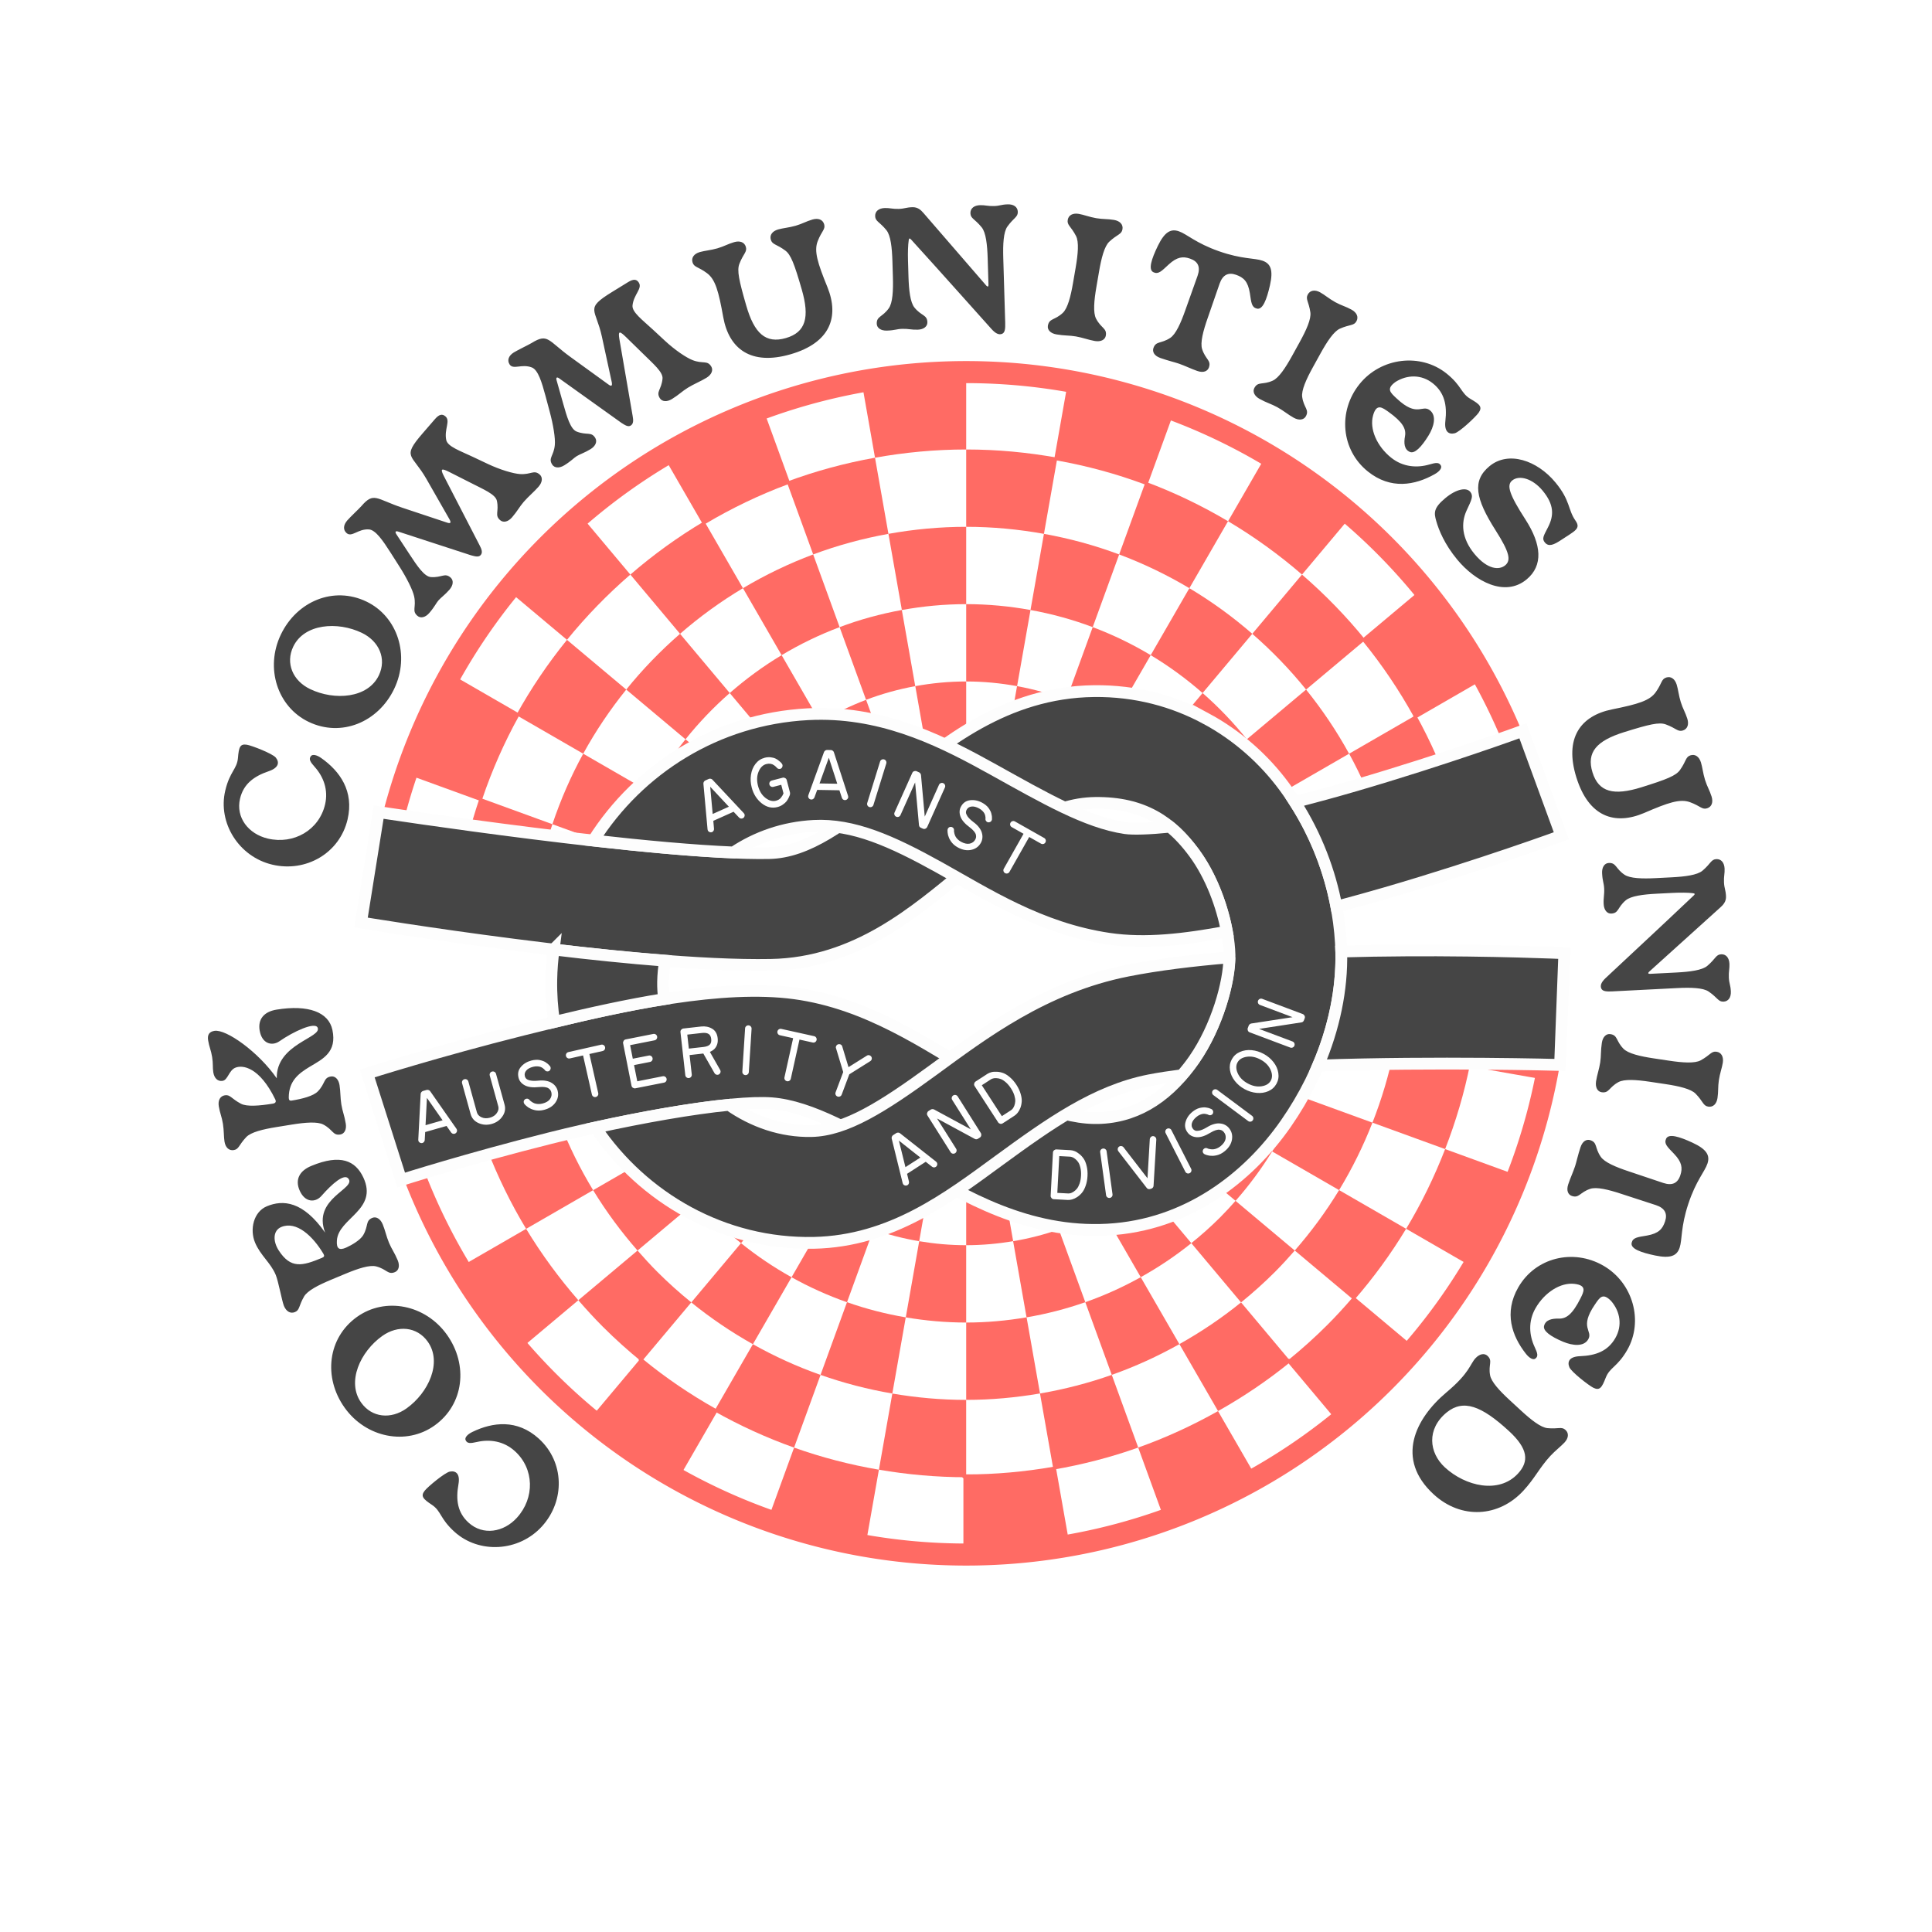 <?xml version="1.0" encoding="UTF-8"?>
<!-- Created with Inkscape (http://www.inkscape.org/) -->
<svg width="1200" height="1200" version="1.1" viewBox="0 0 317.5 317.5" xmlns="http://www.w3.org/2000/svg" xmlns:xlink="http://www.w3.org/1999/xlink">
 <defs>
  <linearGradient id="swatch39">
   <stop style="stop-color:#454545" offset="0"/>
  </linearGradient>
  <linearGradient id="swatch1">
   <stop style="stop-color:#ff6b64" offset="0"/>
  </linearGradient>
  <linearGradient id="linearGradient1" x1="187.46" x2="206.03" y1="80.654" y2="80.654" gradientUnits="userSpaceOnUse" xlink:href="#swatch1"/>
  <linearGradient id="linearGradient3" x1="12.158" x2="225.31" y1="115.41" y2="115.41" gradientUnits="userSpaceOnUse" xlink:href="#swatch1"/>
  <linearGradient id="linearGradient4" x1="12.158" x2="225.35" y1="115.41" y2="115.41" gradientTransform="translate(34.985 53.605)" gradientUnits="userSpaceOnUse" xlink:href="#swatch1"/>
  <linearGradient id="linearGradient39" x1="20.48" x2="286.21" y1="163.95" y2="163.95" gradientTransform="matrix(.899 -.293 .293 .899 -28.847 51.836)" gradientUnits="userSpaceOnUse" xlink:href="#swatch39"/>
  <linearGradient id="linearGradient40" x1="43.32" x2="217.57" y1="174.55" y2="174.55" gradientUnits="userSpaceOnUse" xlink:href="#swatch39"/>
  <linearGradient id="linearGradient41" x1="80.381" x2="257.09" y1="154.56" y2="154.56" gradientUnits="userSpaceOnUse" xlink:href="#swatch39"/>
  <filter id="filter6" x="-.077" y="-.077" width="1.153" height="1.153" style="color-interpolation-filters:sRGB">
   <feFlood flood-color="rgb(0,0,0)" flood-opacity=".631" in="SourceGraphic" result="flood"/>
   <feGaussianBlur in="SourceGraphic" result="blur" stdDeviation="8.564"/>
   <feOffset dx="0" dy="0" in="blur" result="offset"/>
   <feComposite in="flood" in2="offset" operator="in" result="comp1"/>
   <feComposite in="SourceGraphic" in2="comp1" result="comp2"/>
  </filter>
 </defs>
 <circle cx="158.72" cy="158.25" r="134.31" style="fill:#ffffff;filter:url(#filter6)"/>
 <g transform="matrix(.916 0 0 .916 17.951 3.497)">
  <path d="m259.81 169.01a106.07 106.07 0 0 1-106.07 106.07 106.07 106.07 0 0 1-106.07-106.07 106.07 106.07 0 0 1 106.07-106.07 106.07 106.07 0 0 1 106.07 106.07z" style="fill:none;stroke-width:3.958;stroke:url(#linearGradient4)"/>
  <g transform="translate(34.985 53.605)" style="fill:#ff6b64;stroke:url(#linearGradient3)">
   <path d="m150.95 29.007 4.747-13.042c-5.832-2.167-11.911-3.815-18.176-4.934l-2.409 13.662c5.46 0.978 10.756 2.42 15.837 4.314z" style="fill:#ff6b64;stroke:url(#linearGradient3)"/>
   <path d="m179.01 45.661 8.917-10.626c-4.739-4.082-9.836-7.755-15.249-10.958l-6.936 12.013c4.712 2.797 9.146 6.007 13.268 9.571z" style="fill:#ff6b64;stroke:url(#linearGradient3)"/>
   <path d="m199.47 70.861 12.014-6.936c-3.045-5.473-6.554-10.651-10.486-15.474l-10.631 8.92c3.413 4.207 6.463 8.718 9.103 13.49z" style="fill:#ff6b64;stroke:url(#linearGradient3)"/>
   <path d="m209.89 101.39 13.663-2.409c-0.965-6.209-2.491-12.229-4.484-18.032l-13.04 4.746c1.72 5.053 3.038 10.291 3.862 15.695z" style="fill:#ff6b64;stroke:url(#linearGradient3)"/>
   <path d="m209.17 133.41 13.66 2.409c1.179-6.011 1.819-12.151 1.939-18.352h-13.874c-0.12 5.388-0.686 10.723-1.725 15.943z" style="fill:#ff6b64;stroke:url(#linearGradient3)"/>
   <path d="m197.69 163.03 12.021 6.941c3.154-5.258 5.816-10.783 8.012-16.492l-13.036-4.745c-1.92 4.95-4.248 9.738-6.997 14.295z" style="fill:#ff6b64;stroke:url(#linearGradient3)"/>
   <path d="m176.99 186.87 8.922 10.632c2.717-2.223 5.334-4.587 7.838-7.09l2e-3 -2e-3c1.818-1.818 3.536-3.714 5.206-5.645l-10.626-8.916c-1.411 1.624-2.86 3.219-4.391 4.75l-1e-3 2e-3c-2.218 2.217-4.54 4.306-6.949 6.269z" style="fill:#ff6b64;stroke:url(#linearGradient3)"/>
   <path d="m149.62 202.28 4.746 13.039c5.709-2.035 11.225-4.582 16.511-7.566l-6.936-12.013c-4.586 2.58-9.37 4.78-14.322 6.54z" style="fill:#ff6b64;stroke:url(#linearGradient3)"/>
   <path d="m118.76 207.6v13.874c6.097 0 12.133-0.556 18.061-1.581l-2.409-13.66c-5.138 0.886-10.369 1.366-15.653 1.366z" style="fill:#ff6b64;stroke:url(#linearGradient3)"/>
   <path d="m87.882 202.29-4.747 13.041c5.646 2.013 11.514 3.548 17.556 4.585l2.409-13.662c-5.234-0.896-10.321-2.224-15.217-3.964z" style="fill:#ff6b64;stroke:url(#linearGradient3)"/>
   <path d="m60.517 186.87-8.921 10.631c4.686 3.838 9.717 7.266 15.022 10.267l6.937-12.015c-4.602-2.595-8.967-5.561-13.038-8.883z" style="fill:#ff6b64;stroke:url(#linearGradient3)"/>
   <path d="m39.81 163.04-12.014 6.936c3.155 5.247 6.763 10.184 10.749 14.789l10.627-8.917c-3.468-3.99-6.614-8.264-9.362-12.808z" style="fill:#ff6b64;stroke:url(#linearGradient3)"/>
   <path d="m28.332 133.41-13.662 2.409c1.189 6.098 2.906 12.003 5.091 17.678l13.043-4.747c-1.912-4.926-3.425-10.049-4.472-15.34z" style="fill:#ff6b64;stroke:url(#linearGradient3)"/>
   <path d="m27.621 101.39-13.663-2.409c-0.832 5.354-1.271 10.837-1.271 16.424v0.011c6.8e-5 0.685 0.039 1.361 0.052 2.043h13.874c-0.015-0.682-0.052-1.359-0.052-2.045v-0.01c1.9e-5 -4.764 0.362-9.444 1.059-14.014z" style="fill:#ff6b64;stroke:url(#linearGradient3)"/>
   <path d="m38.036 70.861-12.013-6.936c-3.006 5.403-5.543 11.098-7.58 17.029l13.04 4.746c1.758-5.166 3.949-10.131 6.553-14.839z" style="fill:#ff6b64;stroke:url(#linearGradient3)"/>
   <path d="m58.505 45.661-8.917-10.627c-4.741 4.083-9.126 8.565-13.08 13.417l10.631 8.92c3.435-4.234 7.244-8.146 11.366-11.71z" style="fill:#ff6b64;stroke:url(#linearGradient3)"/>
   <path d="m86.559 29.006-4.747-13.041c-5.929 2.204-11.601 4.931-16.975 8.111l6.936 12.014c4.679-2.778 9.62-5.158 14.786-7.083z" style="fill:#ff6b64;stroke:url(#linearGradient3)"/>
   <path d="m118.76 9.343h-5e-3c-6.406 3.161e-4 -12.669 0.6-18.762 1.689l2.409 13.662c5.31-0.951 10.769-1.476 16.353-1.476h5e-3z" style="fill:#ff6b64;stroke:url(#linearGradient3)"/>
  </g>
  <g transform="translate(34.985 53.605)" style="fill:#ff6b64">
   <path d="m158.8 48.104 6.936-12.014c-4.679-2.778-9.621-5.158-14.786-7.083l-4.747 13.042c4.401 1.647 8.612 3.68 12.596 6.055z" style="fill:#ff6b64;stroke-width:1.058"/>
   <path d="m179.74 66.292 10.631-8.92c-3.435-4.234-7.244-8.146-11.366-11.71l-8.917 10.626c3.503 3.045 6.736 6.389 9.652 10.005z" style="fill:#ff6b64;stroke-width:1.058"/>
   <path d="m192.99 90.446 13.04-4.747c-1.758-5.166-3.949-10.13-6.553-14.838l-12.014 6.936c2.202 4.013 4.047 8.247 5.527 12.649z" style="fill:url(#linearGradient1);stroke-width:1.058"/>
   <path d="m197.02 117.46h13.874c0.015-0.685 0.051-1.367 0.051-2.054 0-4.765-0.362-9.446-1.059-14.016l-13.676 2.412c0.563 3.787 0.861 7.66 0.861 11.603 0 0.687-0.033 1.37-0.051 2.055z" style="fill:#ff6b64;stroke-width:1.058"/>
   <path d="m191.65 143.99 13.036 4.744c1.925-4.964 3.446-10.087 4.49-15.332l-13.672-2.411c-0.903 4.447-2.205 8.792-3.855 12.998z" style="fill:#ff6b64;stroke-width:1.058"/>
   <path d="m177.71 166.93 10.626 8.916c3.492-4.02 6.626-8.301 9.349-12.815l-12.022-6.941c-2.321 3.817-4.984 7.441-7.954 10.839z" style="fill:#ff6b64;stroke-width:1.058"/>
   <path d="m157.01 183.72 6.936 12.013c4.573-2.572 8.947-5.521 13.049-8.865l-8.922-10.633c-3.48 2.822-7.187 5.314-11.063 7.484z" style="fill:#ff6b64;stroke-width:1.058"/>
   <path d="m132 192.58 2.409 13.66c5.189-0.894 10.282-2.208 15.216-3.961l-4.747-13.041c-4.177 1.478-8.487 2.587-12.878 3.341z" style="fill:#ff6b64;stroke-width:1.058"/>
   <path d="m105.51 192.59-2.409 13.662c5.091 0.872 10.315 1.351 15.651 1.351h5e-3v-13.874h-5e-3c-4.511-2e-4 -8.931-0.404-13.242-1.139z" style="fill:#ff6b64;stroke-width:1.058"/>
   <path d="m80.492 183.74-6.936 12.015c4.553 2.567 9.339 4.762 14.327 6.535l4.747-13.041c-4.222-1.494-8.277-3.343-12.137-5.508z" style="fill:#ff6b64;stroke-width:1.058"/>
   <path d="m59.798 166.93-10.627 8.917c1.416 1.629 2.869 3.225 4.395 4.751 2.207 2.207 4.531 4.294 6.951 6.268l8.921-10.631c-2.111-1.713-4.14-3.525-6.062-5.448-1.24-1.24-2.423-2.536-3.578-3.856z" style="fill:#ff6b64;stroke-width:1.058"/>
   <path d="m45.846 144-13.043 4.747c1.935 4.985 4.271 9.771 7.006 14.295l12.02-6.94c-2.334-3.831-4.328-7.883-5.984-12.103z" style="fill:#ff6b64;stroke-width:1.058"/>
   <path d="m40.487 117.46h-13.874c0.119 5.441 0.694 10.771 1.718 15.944l13.662-2.409c-0.888-4.392-1.386-8.918-1.506-13.535z" style="fill:#ff6b64;stroke-width:1.058"/>
   <path d="m44.523 90.446-13.041-4.747c-1.72 5.053-3.038 10.291-3.862 15.695l13.676 2.411c0.683-4.598 1.781-9.059 3.227-13.36z" style="fill:#ff6b64;stroke-width:1.058"/>
   <path d="m57.77 66.292-10.631-8.92c-3.413 4.207-6.463 8.718-9.103 13.49l12.014 6.936c2.233-4.071 4.824-7.916 7.719-11.506z" style="fill:#ff6b64;stroke-width:1.058"/>
   <path d="m78.71 48.104-6.936-12.014c-4.712 2.797-9.146 6.007-13.268 9.571l8.917 10.626c3.506-3.046 7.277-5.792 11.288-8.183z" style="fill:#ff6b64;stroke-width:1.058"/>
   <path d="m104.81 38.355-2.409-13.662c-5.46 0.978-10.757 2.419-15.838 4.313l4.747 13.042c4.33-1.621 8.845-2.856 13.5-3.693z" style="fill:#ff6b64;stroke-width:1.058"/>
   <path d="m118.76 23.217v13.874c4.764 2.2e-5 9.42 0.449 13.949 1.264l2.409-13.661c-5.312-0.952-10.772-1.476-16.358-1.476z" style="fill:#ff6b64;stroke-width:1.058"/>
   <path d="m141.46 55.091 4.747-13.042c-4.33-1.621-8.845-2.857-13.5-3.694l-2.409 13.662c3.85 0.696 7.582 1.726 11.162 3.074z" style="fill:#ff6b64;stroke-width:1.058"/>
   <path d="m161.17 66.914 8.917-10.627c-3.506-3.046-7.277-5.792-11.288-8.184l-6.936 12.014c3.31 1.986 6.419 4.267 9.307 6.796z" style="fill:#ff6b64;stroke-width:1.058"/>
   <path d="m175.44 84.735 12.016-6.938c-2.233-4.071-4.824-7.915-7.719-11.505l-10.632 8.921c2.377 2.974 4.508 6.152 6.335 9.522z" style="fill:#ff6b64;stroke-width:1.058"/>
   <path d="m182.54 106.22 13.677-2.412c-0.683-4.598-1.781-9.059-3.227-13.36l-13.041 4.747c1.172 3.55 2.049 7.232 2.591 11.025z" style="fill:#ff6b64;stroke-width:1.058"/>
   <path d="m181.83 128.59 13.675 2.411c0.9-4.43 1.401-8.958 1.521-13.533h-13.875c-0.12 3.762-0.561 7.481-1.322 11.121z" style="fill:#ff6b64;stroke-width:1.058"/>
   <path d="m173.64 149.15 12.021 6.94c2.345-3.857 4.339-7.908 5.983-12.099l-13.035-4.745c-1.367 3.433-3.028 6.746-4.969 9.904z" style="fill:#ff6b64;stroke-width:1.058"/>
   <path d="m159.15 165.61 8.921 10.631c2.102-1.704 4.129-3.517 6.06-5.448l2e-3 -1e-3c1.244-1.244 2.425-2.54 3.575-3.857l-10.626-8.916c-0.89 1.01-1.802 2.004-2.76 2.962l-1e-3 1e-3c-1.645 1.645-3.376 3.183-5.172 4.628z" style="fill:#ff6b64;stroke-width:1.058"/>
   <path d="m140.13 176.2 4.746 13.039c4.193-1.484 8.246-3.337 12.132-5.512l-6.936-12.012c-3.185 1.772-6.508 3.278-9.943 4.486z" style="fill:#ff6b64;stroke-width:1.058"/>
   <path d="m118.76 179.85v13.875h5.1e-4c4.47-2.1e-4 8.896-0.405 13.244-1.152l-2.409-13.659c-3.558 0.607-7.178 0.936-10.835 0.936z" style="fill:#ff6b64;stroke-width:1.058"/>
   <path d="m97.375 176.2-4.747 13.042c4.147 1.468 8.453 2.588 12.88 3.343l2.409-13.663c-3.621-0.614-7.144-1.527-10.542-2.722z" style="fill:#ff6b64;stroke-width:1.058"/>
   <path d="m78.359 165.61-8.92 10.631c3.455 2.804 7.154 5.312 11.054 7.5l6.937-12.015c-3.197-1.782-6.23-3.828-9.07-6.116z" style="fill:#ff6b64;stroke-width:1.058"/>
   <path d="m63.857 149.16-12.027 6.944c2.341 3.842 5.017 7.457 7.968 10.831l10.627-8.917c-2.434-2.759-4.635-5.719-6.568-8.858z" style="fill:#ff6b64;stroke-width:1.058"/>
   <path d="m55.668 128.59-13.675 2.411c0.906 4.484 2.214 8.824 3.853 13.001l13.043-4.747c-1.366-3.427-2.456-6.989-3.221-10.666z" style="fill:#ff6b64;stroke-width:1.058"/>
   <path d="m54.974 106.22-13.678-2.412c-0.562 3.787-0.861 7.659-0.861 11.602v8e-3c6.3e-5 0.686 0.034 1.365 0.052 2.047h13.875c-0.021-0.682-0.052-1.362-0.052-2.049v-6e-3c5.2e-5 -3.122 0.234-6.188 0.664-9.191z" style="fill:#ff6b64;stroke-width:1.058"/>
   <path d="m62.066 84.735-12.016-6.938c-2.202 4.013-4.047 8.247-5.527 12.649l13.041 4.747c1.201-3.638 2.703-7.139 4.502-10.458z" style="fill:#ff6b64;stroke-width:1.058"/>
   <path d="m76.339 66.914-8.917-10.627c-3.504 3.045-6.737 6.389-9.652 10.005l10.632 8.921c2.396-2.997 5.053-5.773 7.938-8.299z" style="fill:#ff6b64;stroke-width:1.058"/>
   <path d="m96.053 55.09-4.747-13.042c-4.401 1.647-8.612 3.68-12.596 6.055l6.936 12.015c3.289-1.974 6.77-3.659 10.407-5.028z" style="fill:#ff6b64;stroke-width:1.058"/>
   <path d="m118.76 37.091h-4e-3c-4.762 2.09e-4 -9.417 0.449-13.945 1.264l2.409 13.662c3.745-0.678 7.597-1.05 11.537-1.051h3e-3z" style="fill:#ff6b64;stroke-width:1.058"/>
   <path d="m144.93 72.132 6.936-12.014c-3.289-1.974-6.77-3.658-10.407-5.028l-4.747 13.042c2.872 1.091 5.623 2.428 8.217 4z" style="fill:#ff6b64;stroke-width:1.058"/>
   <path d="m158.48 84.133 10.631-8.92c-2.396-2.997-5.052-5.773-7.937-8.299l-8.917 10.627c2.266 2.006 4.348 4.213 6.223 6.592z" style="fill:#ff6b64;stroke-width:1.058"/>
   <path d="m166.91 99.939 13.04-4.747c-1.201-3.638-2.702-7.139-4.502-10.458l-12.03 6.946c1.397 2.624 2.569 5.385 3.491 8.258z" style="fill:#ff6b64;stroke-width:1.058"/>
   <path d="m169.27 117.46h13.874c0.022-0.684 0.051-1.367 0.051-2.054 0-3.122-0.234-6.189-0.664-9.192l-13.676 2.412c0.298 2.219 0.466 4.48 0.466 6.78 0 0.687-0.023 1.371-0.051 2.054z" style="fill:#ff6b64;stroke-width:1.058"/>
   <path d="m165.57 134.5 13.036 4.745c1.374-3.449 2.453-7.015 3.215-10.664l-13.675-2.411c-0.621 2.851-1.479 5.639-2.577 8.331z" style="fill:#ff6b64;stroke-width:1.058"/>
   <path d="m156.46 149.1 10.626 8.917c2.448-2.777 4.64-5.742 6.558-8.864l-12.022-6.941c-1.516 2.425-3.236 4.733-5.162 6.888z" style="fill:#ff6b64;stroke-width:1.058"/>
   <path d="m143.14 159.7 6.936 12.013c3.18-1.769 6.219-3.804 9.077-6.104l-8.922-10.633c-2.236 1.779-4.608 3.357-7.09 4.724z" style="fill:#ff6b64;stroke-width:1.058"/>
   <path d="m127.18 165.26 2.409 13.66c3.594-0.613 7.121-1.518 10.541-2.721l-4.746-13.04c-2.663 0.928-5.407 1.628-8.204 2.101z" style="fill:#ff6b64;stroke-width:1.058"/>
   <path d="m110.33 165.26-2.409 13.663c3.53 0.599 7.147 0.927 10.834 0.928h3e-3v-13.875h-2e-3c-2.864-2e-4 -5.677-0.253-8.426-0.716z" style="fill:#ff6b64;stroke-width:1.058"/>
   <path d="m94.366 159.71-6.938 12.016c3.166 1.764 6.491 3.266 9.947 4.482l4.747-13.042c-2.69-0.937-5.284-2.092-7.756-3.456z" style="fill:#ff6b64;stroke-width:1.058"/>
   <path d="m81.052 149.1-10.627 8.917c0.893 1.012 1.806 2.007 2.762 2.963 1.638 1.638 3.37 3.175 5.172 4.627l8.921-10.632c-1.494-1.189-2.93-2.453-4.283-3.807-0.67-0.67-1.314-1.363-1.945-2.068z" style="fill:#ff6b64;stroke-width:1.058"/>
   <path d="m71.93 134.51-13.042 4.747c1.377 3.454 3.036 6.768 4.968 9.906l12.027-6.944c-1.531-2.445-2.856-5.021-3.954-7.709z" style="fill:#ff6b64;stroke-width:1.058"/>
   <path d="m68.237 117.46h-13.874c0.119 3.793 0.554 7.512 1.305 11.124l13.681-2.412c-0.615-2.832-0.993-5.742-1.113-8.712z" style="fill:#ff6b64;stroke-width:1.058"/>
   <path d="m70.605 99.939-13.041-4.747c-1.172 3.55-2.048 7.232-2.59 11.025l13.676 2.412c0.401-2.987 1.056-5.892 1.954-8.69z" style="fill:#ff6b64;stroke-width:1.058"/>
   <path d="m79.032 84.133-10.631-8.92c-2.377 2.974-4.508 6.152-6.335 9.522l12.029 6.945c1.421-2.669 3.078-5.19 4.937-7.547z" style="fill:#ff6b64;stroke-width:1.058"/>
   <path d="m92.582 72.132-6.936-12.014c-3.31 1.986-6.419 4.267-9.307 6.796l8.917 10.627c2.272-2.011 4.718-3.828 7.327-5.409z" style="fill:#ff6b64;stroke-width:1.058"/>
   <path d="m109.62 65.678-2.409-13.662c-3.85 0.696-7.582 1.726-11.162 3.074l4.747 13.042c2.829-1.075 5.779-1.898 8.824-2.454z" style="fill:#ff6b64;stroke-width:1.058"/>
   <path d="m118.76 50.965v13.874h1e-3c3.119 4.5e-5 6.167 0.297 9.13 0.838l2.409-13.661c-3.746-0.678-7.599-1.051-11.54-1.051z" style="fill:#ff6b64;stroke-width:1.058"/>
   <path d="m131.96 81.174 4.747-13.042c-2.829-1.075-5.779-1.899-8.824-2.455l-2.409 13.662c2.241 0.415 4.409 1.032 6.486 1.835z" style="fill:#ff6b64;stroke-width:1.058"/>
   <path d="m143.34 88.168 8.917-10.627c-2.272-2.011-4.718-3.828-7.326-5.409l-6.943 12.025c1.906 1.175 3.698 2.518 5.352 4.012z" style="fill:#ff6b64;stroke-width:1.058"/>
   <path d="m151.38 98.626 12.03-6.945c-1.421-2.669-3.078-5.19-4.937-7.547l-10.631 8.921c1.339 1.74 2.524 3.604 3.538 5.572z" style="fill:#ff6b64;stroke-width:1.058"/>
   <path d="m155.18 111.04 13.677-2.411c-0.401-2.987-1.056-5.892-1.954-8.69l-13.05 4.75c0.624 2.047 1.069 4.171 1.328 6.352z" style="fill:#ff6b64;stroke-width:1.058"/>
   <path d="m154.48 123.76 13.675 2.411c0.621-2.85 1.003-5.762 1.122-8.71h-13.886c-0.12 2.134-0.429 4.24-0.911 6.299z" style="fill:#ff6b64;stroke-width:1.058"/>
   <path d="m149.6 135.27 12.021 6.941c1.536-2.457 2.863-5.033 3.954-7.707l-13.051-4.75c-0.814 1.916-1.793 3.76-2.924 5.517z" style="fill:#ff6b64;stroke-width:1.058"/>
   <path d="m141.31 144.34 8.921 10.632c1.489-1.185 2.925-2.447 4.284-3.806v-5.2e-4c0.671-0.671 1.316-1.363 1.945-2.068l-10.633-8.922c-0.366 0.4-0.738 0.795-1.122 1.18h-1e-3c-1.072 1.072-2.21 2.062-3.393 2.984z" style="fill:#ff6b64;stroke-width:1.058"/>
   <path d="m130.64 150.12 4.746 13.039c2.676-0.932 5.268-2.09 7.753-3.458l-6.935-12.012c-1.784 0.965-3.647 1.774-5.564 2.431z" style="fill:#ff6b64;stroke-width:1.058"/>
   <path d="m118.76 152.1v13.875h1e-3c2.844-2.1e-4 5.659-0.254 8.426-0.722l-2.409-13.659c-1.977 0.329-3.987 0.506-6.017 0.506z" style="fill:#ff6b64;stroke-width:1.058"/>
   <path d="m106.87 150.12-4.747 13.041c2.648 0.923 5.39 1.628 8.204 2.101l2.409-13.662c-2.007-0.333-3.968-0.83-5.867-1.48z" style="fill:#ff6b64;stroke-width:1.058"/>
   <path d="m96.201 144.34-8.921 10.631c2.224 1.771 4.592 3.357 7.086 4.732l6.937-12.015c-1.792-0.969-3.495-2.094-5.103-3.348z" style="fill:#ff6b64;stroke-width:1.058"/>
   <path d="m87.909 135.27-12.025 6.943c1.526 2.437 3.252 4.741 5.168 6.885l10.631-8.921c-1.399-1.528-2.657-3.172-3.775-4.906z" style="fill:#ff6b64;stroke-width:1.058"/>
   <path d="m83.03 123.76-13.68 2.412c0.623 2.869 1.489 5.654 2.581 8.331l13.049-4.75c-0.819-1.927-1.469-3.932-1.95-5.993z" style="fill:#ff6b64;stroke-width:1.058"/>
   <path d="m82.327 111.04-13.676-2.411c-0.297 2.219-0.466 4.478-0.466 6.778v5e-3c5e-5 0.687 0.024 1.37 0.052 2.052h13.884c-0.038-0.681-0.061-1.364-0.061-2.052v-4e-3c7.3e-5 -1.479 0.098-2.934 0.268-4.367z" style="fill:#ff6b64;stroke-width:1.058"/>
   <path d="m86.126 98.626-12.03-6.946c-1.397 2.624-2.568 5.385-3.491 8.259l13.049 4.75c0.643-2.109 1.477-4.134 2.472-6.063z" style="fill:#ff6b64;stroke-width:1.058"/>
   <path d="m94.173 88.168-8.917-10.627c-2.266 2.006-4.348 4.213-6.223 6.592l10.631 8.921c1.355-1.761 2.862-3.399 4.509-4.886z" style="fill:#ff6b64;stroke-width:1.058"/>
   <path d="m105.55 81.174-4.747-13.042c-2.872 1.091-5.623 2.428-8.217 4l6.942 12.024c1.899-1.171 3.914-2.169 6.022-2.982z" style="fill:#ff6b64;stroke-width:1.058"/>
   <path d="m118.76 64.839h-2e-3c-3.119 1.01e-4 -6.166 0.298-9.129 0.838l2.409 13.662c2.18-0.404 4.424-0.625 6.721-0.625h1e-3z" style="fill:#ff6b64;stroke-width:1.058"/>
   <path d="m131.04 96.183 6.943-12.027c-1.899-1.171-3.914-2.169-6.021-2.982l-4.747 13.042c1.343 0.537 2.622 1.197 3.825 1.967z" style="fill:#ff6b64;stroke-width:1.058"/>
   <path d="m137.2 101.98 10.642-8.929c-1.355-1.761-2.862-3.399-4.509-4.886l-8.93 10.642c1.027 0.969 1.964 2.03 2.798 3.173z" style="fill:#ff6b64;stroke-width:1.058"/>
   <path d="m140.78 109.45 13.072-4.758c-0.643-2.109-1.477-4.134-2.471-6.063l-12.033 6.947c0.59 1.233 1.07 2.529 1.433 3.873z" style="fill:#ff6b64;stroke-width:1.058"/>
   <path d="m141.48 117.46h13.909c0.038-0.683 0.062-1.367 0.062-2.054 0-1.48-0.098-2.936-0.268-4.369l-13.696 2.415c0.055 0.645 0.089 1.295 0.089 1.954 0 0.689-0.035 1.374-0.097 2.054z" style="fill:#ff6b64;stroke-width:1.058"/>
   <path d="m139.46 125 13.064 4.755c0.822-1.934 1.474-3.939 1.954-5.992l-13.694-2.415c-0.338 1.254-0.779 2.475-1.324 3.651z" style="fill:#ff6b64;stroke-width:1.058"/>
   <path d="m135.18 131.25 10.646 8.933c1.403-1.534 2.661-3.178 3.774-4.907l-12.034-6.948c-0.709 1.032-1.506 2.009-2.385 2.922z" style="fill:#ff6b64;stroke-width:1.058"/>
   <path d="m129.26 135.66 6.942 12.024c1.786-0.965 3.491-2.087 5.105-3.345l-8.922-10.632c-0.99 0.737-2.036 1.388-3.125 1.953z" style="fill:#ff6b64;stroke-width:1.058"/>
   <path d="m122.37 137.94 2.409 13.66c1.999-0.332 3.96-0.828 5.866-1.48l-4.746-13.039c-1.149 0.378-2.328 0.667-3.529 0.86z" style="fill:#ff6b64;stroke-width:1.058"/>
   <path d="m115.14 137.94-2.409 13.663c1.968 0.326 3.978 0.503 6.018 0.503h1e-3v-13.874c-1.217 0-2.423-0.102-3.61-0.292z" style="fill:#ff6b64;stroke-width:1.058"/>
   <path d="m108.25 135.66-6.945 12.029c1.778 0.962 3.641 1.771 5.566 2.43l4.747-13.043c-1.159-0.382-2.285-0.854-3.368-1.415z" style="fill:#ff6b64;stroke-width:1.058"/>
   <path d="m102.33 131.25-10.647 8.934c0.366 0.4 0.739 0.795 1.123 1.179 1.069 1.069 2.207 2.06 3.394 2.985l8.922-10.633c-0.881-0.656-1.719-1.377-2.505-2.163-0.099-0.099-0.191-0.202-0.287-0.302z" style="fill:#ff6b64;stroke-width:1.058"/>
   <path d="m98.05 125-13.071 4.757c0.817 1.923 1.801 3.765 2.929 5.516l12.036-6.949c-0.725-1.056-1.359-2.167-1.895-3.324z" style="fill:#ff6b64;stroke-width:1.058"/>
   <path d="m96.03 117.46h-13.91c0.119 2.145 0.43 4.249 0.909 6.299l13.697-2.415c-0.342-1.267-0.577-2.565-0.696-3.884z" style="fill:#ff6b64;stroke-width:1.058"/>
   <path d="m96.726 109.45-13.072-4.758c-0.624 2.047-1.069 4.171-1.328 6.352l13.696 2.415c0.117-1.375 0.354-2.715 0.703-4.01z" style="fill:#ff6b64;stroke-width:1.058"/>
   <path d="m100.31 101.98-10.642-8.929c-1.339 1.74-2.524 3.604-3.538 5.572l12.032 6.947c0.606-1.266 1.328-2.466 2.147-3.589z" style="fill:#ff6b64;stroke-width:1.058"/>
   <path d="m106.47 96.183-6.944-12.027c-1.906 1.175-3.698 2.518-5.352 4.012l8.93 10.643c1.035-0.977 2.162-1.857 3.366-2.628z" style="fill:#ff6b64;stroke-width:1.058"/>
   <path d="m114.44 93.001-2.409-13.661c-2.24 0.415-4.409 1.032-6.486 1.834l4.747 13.042c1.326-0.53 2.713-0.94 4.148-1.215z" style="fill:#ff6b64;stroke-width:1.058"/>
   <path d="m118.76 78.715v13.874h1e-3c1.475 7e-5 2.915 0.146 4.312 0.413l2.409-13.662c-2.18-0.404-4.425-0.625-6.722-0.625z" style="fill:#ff6b64;stroke-width:1.058"/>
  </g>
  <path d="m176.56 169.01c0 6.052-2.404 11.857-6.684 16.137-4.279 4.279-10.083 6.684-16.135 6.684h-2e-3c-6.053 0-11.857-2.404-16.137-6.684s-6.684-10.085-6.684-16.137v-2e-3c1e-3 -12.603 10.218-22.819 22.821-22.819h1e-3c12.603 6e-4 22.82 10.217 22.82 22.821z" style="fill:none;stroke-width:1.058"/>
 </g>
 <path d="m88.546 236.42c-3.561-3.223-7.578-2.72-10.916-1.099-0.83 0.4-1.276 0.933-1.124 1.322 0.258 0.629 0.821 0.564 1.905 0.321 2.036-0.46 4.336-0.178 6.195 1.505 3.205 2.9 3.292 7.694 0.356 10.938-2.202 2.433-5.595 2.961-7.949 0.831-1.82-1.647-2.131-3.728-1.674-6.301 0.31-1.734-0.416-2.284-1.408-2.102-0.823 0.154-3.616 2.485-4.132 3.134-0.711 0.904-0.291 1.356 1.193 2.34 1.544 1.038 1.283 2.241 3.696 4.425 4.016 3.634 10.573 3.308 14.387-0.906 3.813-4.214 3.684-10.592-0.529-14.405zm-15.101-17.079c-3.534-4.951-10.128-6.243-14.775-2.926-4.843 3.457-5.567 9.973-2.032 14.924s10.128 6.243 14.775 2.926c4.843-3.457 5.567-9.973 2.032-14.924zm-6.631 12.11c-2.562 1.829-5.689 1.537-7.456-0.939-2.434-3.409-0.15-8.384 3.455-10.957 2.562-1.829 5.71-1.552 7.478 0.923 2.434 3.409 0.128 8.399-3.477 10.972zm-7.106-37.951c-1.284-2.731-3.715-3.914-8.565-1.89-2.019 0.842-2.622 2.308-1.933 3.958 0.873 2.093 2.607 2.092 3.592 0.988 1.842-2.098 3.746-3.702 4.432-2.89 1.427 1.688-5.963 3.239-3.803 8.901-3.639-5.189-6.923-5.438-9.582-4.328-2.192 0.914-2.833 3.813-1.939 5.955 0.894 2.142 2.561 3.297 3.403 5.316 0.431 1.034 1.04 4.365 1.349 5.104 0.38 0.911 1.07 1.317 1.809 1.009 0.813-0.339 0.595-1 1.503-2.564 0.556-0.955 2.341-1.873 4.409-2.736l2.389-0.997c2.068-0.863 3.977-1.486 5.046-1.209 1.751 0.455 1.924 1.423 3.081 0.941 0.64-0.267 0.837-1.043 0.457-1.954-0.524-1.256-0.998-1.839-1.43-2.873-0.442-1.059-0.625-2.052-1.036-3.037-0.38-0.911-1.07-1.317-1.71-1.05-1.157 0.483-0.59 1.287-1.499 2.851-0.498 0.815-1.869 1.618-2.794 2.033-1.172 0.518-1.613 0.153-1.523-1.157 0.218-3.705 6.838-5.021 4.346-10.371zm-6.826 13.227c-3.201 1.335-5.112 1.815-7.079-1.238-0.994-1.551-0.935-3.281 0.419-3.846 2.487-1.038 5.185 1.479 6.923 4.397 0.203 0.349 0.156 0.513-0.262 0.688zm1.75-37.454c-0.613-2.955-3.976-4.195-9.165-3.356-2.16 0.349-3.087 1.635-2.802 3.399 0.362 2.239 2.049 2.642 3.264 1.796 2.284-1.586 5.779-3.205 6.257-2.255 0.839 1.675-6.838 2.674-6.703 8.355-3.032-4.375-8.339-8.111-10.236-7.804-0.79 0.128-1.205 0.573-1.047 1.548 0.175 1.08 0.479 1.625 0.662 2.758 0.179 1.106 0.062 1.72 0.19 2.51 0.158 0.975 0.734 1.53 1.524 1.402 0.869-0.141 1.026-1.679 2.059-2.144 1.262-0.555 4.045-0.06 6.594 5.177 0.204 0.426 0.05 0.641-0.425 0.717-2.16 0.349-4.24 0.524-5.215 6e-3 -1.597-0.85-1.76-1.526-2.63-1.385-0.79 0.128-1.162 0.837-1.004 1.811 0.175 1.08 0.496 1.731 0.679 2.863 0.179 1.106 0.13 2.141 0.258 2.931 0.158 0.975 0.734 1.53 1.524 1.402 0.869-0.141 0.811-0.834 2.059-2.144 0.763-0.799 2.712-1.277 4.925-1.635l2.555-0.413c2.212-0.358 4.213-0.519 5.189-2e-3 1.597 0.85 1.54 1.832 2.777 1.632 0.685-0.111 1.057-0.82 0.899-1.794-0.217-1.343-0.543-2.02-0.722-3.127-0.183-1.133-0.13-2.141-0.301-3.195-0.158-0.975-0.734-1.53-1.419-1.419-1.238 0.2-0.874 1.114-2.121 2.424-0.736 0.795-2.634 1.264-4.319 1.536-0.369 0.06-0.478-0.112-0.485-0.489 0.005-2.812 1.704-4.005 3.45-5.072 2.195-1.301 4.477-2.4 3.727-6.035zm2.483-34.597c1.102-4.674-1.278-7.949-4.309-10.09-0.751-0.534-1.433-0.667-1.7-0.346-0.427 0.53-0.097 0.991 0.639 1.823 1.386 1.561 2.25 3.711 1.674 6.152-0.992 4.207-5.147 6.599-9.406 5.594-3.194-0.753-5.295-3.469-4.566-6.559 0.563-2.389 2.236-3.667 4.709-4.509 1.669-0.566 1.799-1.467 1.161-2.248-0.533-0.647-3.922-1.967-4.739-2.105-1.135-0.185-1.328 0.4-1.472 2.175-0.163 1.853-1.343 2.205-2.09 5.373-1.243 5.272 2.209 10.856 7.741 12.16 5.531 1.304 11.054-1.889 12.359-7.42zm7.663-21.471c2.629-5.486 0.576-11.884-4.573-14.351-5.366-2.571-11.422-0.058-14.05 5.428-2.629 5.486-0.576 11.884 4.573 14.351 5.366 2.571 11.422 0.059 14.05-5.428zm-13.807 0.041c-2.839-1.36-4.093-4.239-2.779-6.982 1.81-3.778 7.269-4.18 11.263-2.266 2.839 1.36 4.117 4.251 2.803 6.994-1.81 3.778-7.293 4.168-11.287 2.254zm28.023-22.027c0.349-0.404 0.178-0.94-0.172-1.595l-5.894-11.415c-0.596-1.186-0.416-1.313 0.958-0.618l3.534 1.788c2.024 1.046 4.011 1.848 4.24 2.928 0.374 1.77-0.416 2.357 0.532 3.177 0.525 0.454 1.307 0.284 1.953-0.463 0.89-1.029 1.2-1.713 1.934-2.561 0.751-0.868 1.733-1.676 2.431-2.483 0.646-0.747 0.702-1.545 0.177-1.999-0.948-0.821-1.415 0.045-3.221-0.07-1.102-0.072-3.247-0.692-5.323-1.677l-2.428-1.149c-2.076-0.985-4.151-1.686-4.38-2.767-0.374-1.77 0.738-3.136-0.129-3.887-0.504-0.436-1.011-0.381-1.727 0.446l-2.025 2.34c-3.492 4.035-1.744 3.36 0.616 7.484l3.789 6.63c0.327 0.601 0.187 0.762-0.434 0.542l-7.287-2.425c-4.323-1.447-4.693-2.65-6.736-0.289-0.384 0.444-1.82 1.777-2.344 2.382-0.646 0.747-0.702 1.545-0.097 2.069 0.868 0.751 1.858-0.721 3.664-0.605 1.102 0.072 2.309 1.857 3.525 3.756l1.451 2.279c1.215 1.898 2.23 3.906 2.46 4.986 0.374 1.77-0.416 2.357 0.532 3.177 0.525 0.454 1.307 0.284 1.953-0.463 0.89-1.029 1.113-1.613 1.497-2.056 0.402-0.464 1.122-0.97 1.82-1.777 0.646-0.747 0.702-1.545 0.177-1.999-0.948-0.821-1.415 0.045-3.221-0.07-1.102-0.072-2.292-1.877-3.525-3.756l-2.146-3.269c-0.276-0.415-0.156-0.594 0.289-0.456l11.971 3.902c0.636 0.162 1.237 0.365 1.586-0.039zm24.658-21.284c0.454-0.28 0.453-0.843 0.316-1.573l-2.184-12.66c-0.212-1.311-2e-3 -1.377 1.099-0.301l2.832 2.768c1.615 1.606 3.269 2.969 3.162 4.069-0.176 1.8-1.106 2.122-0.449 3.19 0.364 0.591 1.161 0.664 2.001 0.147 1.159-0.713 1.66-1.273 2.615-1.86 0.977-0.601 2.157-1.077 3.066-1.636 0.841-0.517 1.134-1.262 0.771-1.853-0.657-1.068-1.363-0.383-3.05-1.036-1.03-0.4-2.888-1.637-4.571-3.202l-1.97-1.826c-1.683-1.564-3.451-2.857-3.344-3.957 0.176-1.8 1.648-2.769 1.047-3.746-0.35-0.568-0.85-0.668-1.781-0.094l-2.636 1.622c-4.544 2.797-2.674 2.68-1.665 7.322l1.618 7.463c0.131 0.671-0.051 0.783-0.577 0.386l-6.22-4.505c-3.687-2.681-3.678-3.939-6.336-2.303-0.5 0.308-2.27 1.147-2.952 1.566-0.841 0.517-1.134 1.262-0.715 1.944 0.601 0.977 1.989-0.128 3.676 0.526 1.03 0.4 1.643 2.466 2.231 4.642l0.698 2.61c0.588 2.176 0.951 4.396 0.845 5.495-0.176 1.8-1.106 2.122-0.449 3.19 0.364 0.591 1.161 0.664 2.001 0.147 1.159-0.713 1.547-1.203 2.047-1.51 0.523-0.322 1.362-0.587 2.27-1.147 0.841-0.517 1.134-1.262 0.771-1.853-0.657-1.068-1.363-0.383-3.05-1.036-1.03-0.4-1.621-2.48-2.231-4.642l-1.063-3.763c-0.138-0.479 0.03-0.614 0.412-0.348l10.242 7.325c0.558 0.346 1.07 0.72 1.524 0.44zm26.266-11.713c6.536-1.888 8.027-6.151 6.063-11.027-1.62-3.975-2.242-5.934-1.601-7.563 0.651-1.688 1.303-1.931 1.058-2.777-0.222-0.769-0.971-1.053-1.919-0.779-1.051 0.304-1.658 0.701-2.76 1.02-1.077 0.311-2.11 0.387-2.879 0.609-0.948 0.274-1.43 0.913-1.208 1.682 0.244 0.846 0.926 0.705 2.376 1.785 0.918 0.679 1.491 2.18 2.712 6.409 1.318 4.563 0.669 7.027-2.612 7.975-3.332 0.963-5.195-0.777-6.513-5.339-1.192-4.127-1.556-5.771-1.123-6.869 0.651-1.688 1.303-1.931 1.058-2.777-0.222-0.769-0.971-1.053-1.919-0.779-1.051 0.304-1.658 0.701-2.76 1.02-1.077 0.311-2.11 0.387-2.879 0.609-0.948 0.274-1.43 0.913-1.208 1.682 0.244 0.846 0.926 0.705 2.376 1.785 1.377 1.018 1.907 2.948 2.678 7.252 0.939 5.172 4.524 7.969 11.06 6.081zm34.768-3.366c0.474-0.201 0.535-0.844 0.506-1.83l-0.319-10.641c-0.067-2.24 0.033-4.245 0.673-5.145 1.05-1.473 1.742-1.547 1.716-2.427-0.024-0.8-0.678-1.261-1.665-1.231-1.093 0.033-1.247 0.251-2.26 0.281-0.987 0.03-1.473-0.169-2.273-0.145-0.987 0.03-1.612 0.529-1.589 1.329 0.026 0.88 0.721 0.913 1.858 2.32 0.693 0.86 0.913 2.856 0.98 5.096l0.129 4.32c0.01 0.32-0.121 0.404-0.342 0.17l-10.313-11.917c-0.443-0.521-0.965-1.012-1.845-0.986-1.093 0.033-1.247 0.251-2.26 0.281-0.987 0.03-1.473-0.169-2.273-0.145-0.987 0.03-1.612 0.529-1.589 1.329 0.026 0.88 0.721 0.913 1.858 2.32 0.693 0.86 0.913 2.856 0.98 5.096l0.077 2.587c0.067 2.24-0.033 4.245-0.673 5.145-1.05 1.473-2.017 1.288-1.979 2.542 0.021 0.693 0.675 1.154 1.662 1.125 1.36-0.041 1.54-0.26 2.527-0.289 1.013-0.03 1.473 0.169 2.54 0.138 0.987-0.03 1.612-0.529 1.592-1.222-0.037-1.253-0.991-1.011-2.128-2.419-0.693-0.86-0.913-2.856-0.98-5.096l-0.077-2.587c-0.04-1.333 2e-3 -2.616 0.114-3.34 0.041-0.402 0.175-0.406 0.424-0.119 4.664 5.119 12.481 13.907 13.171 14.66 0.718 0.806 1.258 1.003 1.759 0.802zm8.926 0.099c1.341 0.231 2.087 0.142 3.192 0.332 1.131 0.194 2.067 0.572 3.119 0.753 0.973 0.167 1.685-0.197 1.803-0.881 0.213-1.236-0.77-1.188-1.604-2.794-0.508-0.981-0.327-2.98 0.053-5.189l0.439-2.551c0.38-2.209 0.877-4.154 1.683-4.908 1.322-1.234 2.015-1.169 2.164-2.037 0.136-0.789-0.414-1.371-1.387-1.538-1.078-0.185-1.798-0.093-2.929-0.287-1.104-0.19-2.067-0.572-2.856-0.708-0.973-0.167-1.685 0.197-1.821 0.986-0.149 0.868 0.525 1.038 1.359 2.643 0.508 0.981 0.327 2.98-0.053 5.189l-0.439 2.551c-0.38 2.209-0.877 4.154-1.683 4.908-1.322 1.234-2.233 0.861-2.445 2.097-0.118 0.684 0.432 1.266 1.405 1.433zm17.09 3.88c1.284 0.451 2.436 0.714 3.065 0.936 1.007 0.354 1.97 0.833 2.976 1.187 1.108 0.389 1.73-0.014 1.925-0.568 0.416-1.183-0.561-1.3-1.116-3.022-0.337-1.052 0.175-2.993 0.918-5.107l1.956-5.647c0.522-1.485 1.457-1.892 2.69-1.459 1.259 0.442 1.966 1.087 2.28 3.007 0.236 1.582 0.283 2.333 1.14 2.55 0.983 0.261 1.636-1.518 2.163-3.821 0.572-2.514 0.125-3.576-1.209-4.045-1.334-0.469-3.372-0.223-7.173-1.559-3.801-1.336-5.237-2.802-6.571-3.271-1.334-0.469-2.347 0.08-3.473 2.399-1.03 2.127-1.633 3.923-0.703 4.334 0.804 0.367 1.311-0.19 2.485-1.276 1.379-1.269 2.351-1.38 3.534-0.964 1.334 0.469 1.716 1.395 1.212 2.829l-2.006 5.63c-0.743 2.115-1.557 3.949-2.479 4.559-1.51 0.997-2.345 0.477-2.761 1.66-0.195 0.554 0.039 1.258 1.146 1.647zm16.299 6.724c1.191 0.657 1.925 0.819 2.906 1.36 1.004 0.554 1.766 1.218 2.7 1.734 0.864 0.477 1.657 0.366 1.992-0.242 0.606-1.098-0.338-1.375-0.6-3.165-0.159-1.093 0.668-2.922 1.751-4.885l1.25-2.266c1.083-1.962 2.19-3.637 3.199-4.085 1.654-0.733 2.287-0.445 2.712-1.215 0.387-0.701 0.058-1.431-0.806-1.908-0.958-0.529-1.668-0.677-2.673-1.231-0.981-0.541-1.766-1.218-2.466-1.605-0.864-0.477-1.657-0.366-2.044 0.335-0.425 0.771 0.156 1.153 0.418 2.943 0.159 1.093-0.668 2.922-1.751 4.885l-1.25 2.266c-1.083 1.962-2.19 3.637-3.199 4.085-1.654 0.733-2.392 0.082-2.998 1.18-0.335 0.607-7e-3 1.337 0.858 1.814zm17.801 11.933c3.749 3.001 7.729 2.256 10.963 0.436 0.804-0.45 1.217-1.008 1.042-1.387-0.296-0.613-0.854-0.513-1.921-0.205-2.004 0.583-4.317 0.441-6.275-1.127-2.333-1.867-3.578-4.71-2.969-6.922 0.567-2.075 1.546-1.291 2.492-0.637 2.412 1.726 2.97 2.822 2.761 4.022-0.213 1.163-0.134 2.217 0.82 2.604 0.775 0.313 1.867-0.795 3.026-2.67 0.934-1.508 1.363-3.283 0.259-4.167-1.312-1.05-2.063 1.254-5.475-1.956-1.058-0.984-1.77-1.588-0.17-2.733 1.917-1.2 4.267-1.232 6.121 0.252 1.916 1.534 2.353 3.592 2.053 6.188-0.205 1.75 0.554 2.254 1.533 2.013 0.813-0.204 3.459-2.699 3.934-3.378 0.654-0.946 0.209-1.371-1.333-2.263-1.604-0.942-1.416-2.159-3.957-4.193-4.228-3.385-10.754-2.661-14.305 1.775-3.551 4.437-3.036 10.795 1.4 14.347zm14.685 14.482c2.944 3.555 7.81 6.211 11.386 3.25 2.754-2.28 2.471-5.718-0.174-9.832-2.713-4.197-3.125-5.657-2.2-6.422 1.151-0.953 3.349-0.348 5.016 1.666 1.889 2.281 1.873 4.061 0.897 5.978-0.722 1.429-1.089 1.906-0.507 2.567 0.616 0.702 1.423 0.38 2.717-0.483 2.163-1.445 3.22-1.8 2.302-3.119-1.303-1.866-0.81-3.279-3.311-6.299-3.012-3.637-7.731-5.237-10.835-2.668-2.897 2.399-2.302 5.336 0.999 10.535 2.312 3.628 2.567 4.941 1.581 5.758-0.986 0.817-2.909 0.712-5.053-1.878-2.127-2.569-2.211-5.097-1.303-7.096 0.832-1.798 1.172-2.391 0.631-3.086-0.626-0.798-2.284-0.499-4.092 0.998-1.993 1.651-1.897 2.437-1.512 3.78 0.412 1.46 1.348 3.803 3.458 6.351zm19.572 35.79c2.025 6.495 6.318 7.896 11.152 5.83 3.941-1.704 5.886-2.366 7.528-1.76 1.701 0.616 1.958 1.262 2.799 1 0.764-0.238 1.032-0.992 0.738-1.935-0.326-1.044-0.736-1.643-1.077-2.738-0.333-1.07-0.431-2.101-0.67-2.865-0.294-0.942-0.943-1.411-1.707-1.173-0.841 0.262-0.685 0.94-1.735 2.413-0.66 0.932-2.148 1.536-6.351 2.846-4.534 1.413-7.012 0.816-8.028-2.444-1.032-3.311 0.667-5.211 5.201-6.624 4.101-1.278 5.737-1.677 6.843-1.267 1.701 0.616 1.958 1.262 2.799 1 0.764-0.238 1.032-0.992 0.738-1.935-0.326-1.044-0.736-1.643-1.077-2.738-0.333-1.07-0.431-2.101-0.67-2.865-0.294-0.942-0.943-1.411-1.707-1.173-0.841 0.262-0.685 0.94-1.735 2.413-0.989 1.398-2.908 1.968-7.195 2.83-5.151 1.047-7.872 4.69-5.848 11.185zm4.095 34.689c0.211 0.47 0.855 0.517 1.841 0.467l10.632-0.542c2.238-0.114 4.245-0.056 5.158 0.565 1.495 1.019 1.583 1.709 2.462 1.664 0.799-0.041 1.246-0.705 1.196-1.691-0.056-1.093-0.277-1.242-0.329-2.254-0.05-0.986 0.138-1.476 0.098-2.276-0.05-0.986-0.562-1.601-1.362-1.56-0.879 0.045-0.897 0.74-2.28 1.906-0.845 0.711-2.836 0.973-5.074 1.087l-4.317 0.22c-0.32 0.016-0.406-0.113-0.177-0.338l11.697-10.561c0.511-0.454 0.992-0.986 0.947-1.865-0.056-1.093-0.277-1.242-0.329-2.254-0.05-0.986 0.138-1.476 0.098-2.276-0.05-0.986-0.562-1.601-1.362-1.56-0.879 0.045-0.897 0.74-2.28 1.906-0.845 0.711-2.836 0.973-5.074 1.087l-2.585 0.132c-2.238 0.114-4.245 0.056-5.158-0.565-1.495-1.019-1.33-1.989-2.583-1.925-0.693 0.035-1.14 0.699-1.09 1.685 0.069 1.359 0.292 1.535 0.342 2.521 0.052 1.013-0.138 1.476-0.084 2.542 0.05 0.986 0.562 1.601 1.255 1.566 1.252-0.064 0.99-1.012 2.373-2.178 0.845-0.711 2.836-0.973 5.074-1.087l2.585-0.132c1.332-0.068 2.615-0.053 3.342 0.043 0.402 0.033 0.409 0.166 0.128 0.421-5.02 4.771-13.642 12.771-14.381 13.476-0.791 0.735-0.977 1.279-0.764 1.776zm0.088 8.926c-0.202 1.346-0.099 2.09-0.265 3.198-0.171 1.135-0.529 2.079-0.687 3.134-0.147 0.976 0.233 1.681 0.919 1.784 1.24 0.187 1.172-0.795 2.759-1.663 0.97-0.529 2.973-0.389 5.189-0.056l2.559 0.385c2.216 0.333 4.171 0.789 4.943 1.58 1.262 1.296 1.212 1.99 2.082 2.121 0.792 0.119 1.362-0.442 1.508-1.419 0.163-1.082 0.055-1.8 0.225-2.934 0.167-1.108 0.529-2.079 0.648-2.87 0.147-0.976-0.233-1.681-1.024-1.8-0.871-0.131-1.027 0.547-2.614 1.415-0.97 0.529-2.973 0.389-5.189 0.056l-2.559-0.385c-2.216-0.333-4.171-0.789-4.943-1.58-1.262-1.296-0.908-2.214-2.148-2.401-0.686-0.103-1.256 0.459-1.403 1.435zm-3.512 17.17c-0.427 1.292-0.669 2.448-0.879 3.082-0.335 1.013-0.797 1.985-1.132 2.998-0.369 1.115 0.046 1.73 0.603 1.914 1.191 0.394 1.29-0.585 3.001-1.171 1.045-0.357 2.995 0.12 5.123 0.823l5.683 1.851c1.494 0.494 1.919 1.421 1.508 2.663-0.419 1.267-1.05 1.985-2.965 2.336-1.577 0.265-2.328 0.326-2.528 1.187-0.242 0.988 1.548 1.608 3.861 2.092 2.524 0.526 3.578 0.059 4.022-1.283 0.444-1.343 0.161-3.375 1.426-7.2 1.265-3.825 2.705-5.288 3.149-6.63 0.444-1.343-0.124-2.345-2.463-3.428-2.145-0.991-3.952-1.56-4.347-0.623-0.352 0.811 0.214 1.307 1.322 2.461 1.294 1.355 1.423 2.325 1.029 3.516-0.444 1.343-1.363 1.741-2.807 1.264l-5.666-1.902c-2.128-0.704-3.977-1.484-4.604-2.394-1.024-1.491-0.52-2.336-1.711-2.73-0.557-0.184-1.257 0.062-1.626 1.177zm-10.225 23.021c-2.389 4.166-1.041 7.984 1.254 10.9 0.568 0.726 1.183 1.048 1.531 0.816 0.56-0.386 0.375-0.923-0.093-1.929-0.884-1.891-1.099-4.198 0.149-6.374 1.487-2.592 4.104-4.26 6.383-3.998 2.138 0.242 1.514 1.329 1.012 2.364-1.334 2.649-2.332 3.369-3.549 3.347-1.181-0.032-2.211 0.208-2.447 1.211-0.19 0.814 1.073 1.722 3.103 2.579 1.634 0.691 3.454 0.843 4.157-0.384 0.836-1.458-1.556-1.846 1.091-5.71 0.809-1.197 1.297-1.994 2.675-0.588 1.48 1.71 1.874 4.027 0.692 6.087-1.221 2.129-3.188 2.878-5.799 2.979-1.761 0.067-2.143 0.894-1.753 1.824 0.326 0.772 3.199 3.003 3.943 3.368 1.035 0.501 1.387-4e-3 2.031-1.665 0.684-1.73 1.915-1.731 3.535-4.555 2.694-4.699 0.977-11.035-3.953-13.862-4.93-2.827-11.134-1.341-13.961 3.589zm-7.029 11.637c-0.922 1-0.941 2.398-4.757 5.594-5.167 4.345-8.429 10.954-2.132 16.759 4.551 4.196 10.746 3.774 14.761-0.581 1.917-2.079 2.623-3.751 4.432-5.713 0.76-0.824 1.784-1.621 2.327-2.209 0.669-0.726 0.75-1.522 0.162-2.065-0.647-0.597-1.157-0.123-2.958-0.295-1.099-0.106-2.679-1.345-4.327-2.864l-1.903-1.754c-1.648-1.519-3.011-2.993-3.206-4.08-0.318-1.781 0.49-2.342-0.432-3.192-0.51-0.47-1.297-0.325-1.966 0.401zm5.509 11.974c3.158 2.912 3.318 4.982 1.473 6.983-3.129 3.394-8.639 2.088-12.013-1.022-2.609-2.405-3.05-6.296 0.312-9.038 2.706-2.187 5.676-1.118 10.227 3.077z" style="fill:url(#linearGradient39);stroke-width:3.624" aria-label="CORK  COMMUNITIES  UNITED"/>
 <path d="m62.724 139.99 43.024 5.784 14.344-16.972 28.862-0.472 13.09 5.701 20.376-10.639 20.959 6.475 8.67 13.894 44.347-15.331 4.195 21.816-0.422 15.905-50.558 0.259-8.108 17.926-22.117 10.48-25.466-10.331-20.297 7.63-20.549-4.44-8.317-11.92-44.53 10.768-3.598-29.079z" style="fill:#ffffff"/>
 <g transform="matrix(.829 .39 -.39 .829 97.199 -36.932)">
  <path d="m171.77 106.18c-6.535-0.36-13.473 0.805-20.285 4.109-14.276 6.926-20.424 20.12-25.354 30.422-4.93 10.302-8.783 17.601-15.027 20.684-17.666 8.72-66.473 23.145-66.473 23.145l5.568 19.27s47.379-13.37 69.781-24.428c13.79-6.807 19.38-19.848 24.244-30.012 4.864-10.164 8.86-17.563 16.014-21.033 7.806-3.787 13.839-2.706 19.867 0.547 6.028 3.253 11.316 9.404 13.549 13.896 1.982 3.986 3.483 12.362 2.24 19.697-1.243 7.335-4.439 13.207-10.59 16.518-6.165 3.319-14.769 3.182-25.541 2.172-10.772-1.01-23.37-2.987-36.184 1.859-12.643 4.782-26.586 15.744-38.836 25.75-12.25 10.006-22.008 19.062-22.008 19.062l13.643 14.705s9.355-8.678 21.055-18.234c11.7-9.557 26.541-19.987 33.242-22.521 6.53-2.47 16.039-1.698 27.217-0.65 11.178 1.048 24.366 2.277 36.92-4.481 12.568-6.765 18.881-19.167 20.857-30.828 1.976-11.661 0.408-23.004-4.053-31.977-4.209-8.467-11.595-17.014-21.986-22.621-5.196-2.804-11.326-4.691-17.861-5.051z" style="color:#000000;fill:url(#linearGradient40);stroke-width:2.117;stroke:#fdfdfd"/>
  <path d="m109.02 134.78c-0.741 0.345-1.481 0.715-2.22 1.112-14.428 7.752-23.278 21.786-25.162 36.869 8.578-2.916 17.082-5.986 23.665-8.759 2.55-4.233 6.236-7.886 10.99-10.44 6.26-3.363 13.859-3.494 23.521-2.842 9.662 0.651 21.007 2.245 33.025-1.385 6.403-1.934 12.312-5.658 18.606-10.157-2.712-3.781-6.82-7.856-11.345-10.298-1.959-1.057-3.921-1.88-5.943-2.381-3.135 1.883-5.767 3.227-7.119 3.635-6.734 2.034-15.548 1.268-25.875 0.572-9.681-0.653-21.028-1.103-32.143 4.074zm115.13-50.808s-10.449 10.557-23.144 21.766c-2.741 2.42-5.587 4.852-8.435 7.216 6.098 3.826 11.027 8.669 14.746 13.815 2.366-1.995 4.708-4.003 6.964-5.995 13.285-11.73 24.129-22.695 24.129-22.695zm-140.63 109.51c0.547 1.715 1.183 3.415 1.933 5.088 1.053 2.346 2.295 4.559 3.688 6.641 5.208-4.186 10.643-8.387 16.098-12.109-0.548-0.881-1.058-1.789-1.487-2.745-0.525-1.171-0.937-2.365-1.296-3.567-6.146 2.327-12.641 4.596-18.936 6.692zm138.12-64.794c-3.257 1.556-6.682 3.245-10.126 4.981 0.031 0.061 0.065 0.122 0.095 0.183 2.921 5.876 4.592 12.77 4.85 20.102 19.031-9.763 39.238-18.586 39.238-18.586l-7.844-18.461s-11.679 4.839-26.213 11.781zm-27.835 14.468c-5.722 3.299-11.072 6.66-15.509 9.929-12.35 9.095-18.683 21.339-24.004 31.069-5.321 9.73-9.555 16.375-15.053 19.105-4.779 2.373-10.191 2.94-15.387 2.039-5.703 3.402-12.992 8.542-19.949 13.896 13.065 7.802 29.743 9.238 44.258 2.029 12.469-6.192 18.349-17.608 23.73-27.447 5.381-9.84 10.336-18.677 18.299-24.541 1.437-1.058 3.124-2.179 4.911-3.322 0.31-1.109 0.583-2.245 0.784-3.436 1.208-7.131-0.182-15.212-2.081-19.321z" style="color:#000000;fill:url(#linearGradient41);stroke-width:2.117;stroke:#fdfdfd"/>
 </g>
 <g transform="matrix(.916 0 0 .916 17.958 7.495)">
  <path d="m107.96 141.14q-0.087 0.013-0.179-0.013-0.091-0.026-0.166-0.072-0.074-0.047-0.142-0.109-0.057-0.068-0.092-0.145-0.04-0.089-0.046-0.192l-0.743-8.189q-0.014-0.18 0.085-0.344 0.099-0.164 0.255-0.234l0.31-0.139 0.31-0.139q0.166-0.075 0.36-0.028 0.189 0.035 0.298 0.159l5.622 6.001q0.073 0.074 0.113 0.162 0.05 0.111 0.05 0.231 4e-4 0.12-0.053 0.237-0.043 0.112-0.128 0.19-0.074 0.073-0.162 0.113-0.166 0.075-0.355 0.04-0.178-0.04-0.303-0.17l-0.989-1.048-3.636 1.631 0.125 1.436q0.014 0.18-0.085 0.344-0.088 0.159-0.255 0.234-0.1 0.045-0.192 0.046zm0.296-3.289 2.905-1.303-3.352-3.584zm12.301-8.184q-0.032 0.021-0.064 0.042-0.024 6e-3 -0.056 0.027-0.024 6e-3 -0.059 0.015-0.176 0.046-0.354-8e-3 -0.169-0.069-0.264-0.195-0.075-0.094-0.188-0.19-0.104-0.111-0.348-0.274-0.235-0.177-0.589-0.236-0.354-0.058-0.754 0.046-0.917 0.239-1.389 1.366-0.472 1.127-0.105 2.538 0.368 1.411 1.33 2.165 0.974 0.751 1.879 0.515 0.588-0.153 0.902-0.536 0.323-0.398 0.461-0.786l-0.401-1.54-1.411 0.368q-0.235 0.061-0.443-0.06-0.207-0.122-0.269-0.357-0.061-0.235 0.06-0.443 0.122-0.207 0.357-0.269l1.975-0.515q0.2-0.052 0.419 0.067 0.231 0.116 0.292 0.351l0.588 2.257q0.015 0.059 0.01 0.135 7e-3 0.074-2e-3 0.139-0.029 0.083-0.057 0.216-0.031 0.121-0.205 0.468-0.162 0.343-0.389 0.629-0.218 0.27-0.643 0.569-0.424 0.299-0.953 0.437-1.493 0.389-2.836-0.667-1.334-1.071-1.796-2.847-0.3-1.152-0.129-2.277 0.172-1.125 0.809-1.956 0.649-0.835 1.648-1.095 0.553-0.144 1.084-0.081 0.531 0.062 0.863 0.227 0.329 0.153 0.62 0.404 0.303 0.247 0.396 0.362 0.089 0.102 0.149 0.187 0.057 0.073 0.081 0.167 0.046 0.176-0.02 0.357-0.054 0.177-0.204 0.279zm5.203 5.559q-0.085-0.026-0.156-0.088-0.072-0.062-0.119-0.136-0.047-0.074-0.082-0.159-0.023-0.086-0.021-0.171 2e-3 -0.097 0.04-0.194l2.805-7.73q0.064-0.169 0.223-0.276 0.16-0.107 0.33-0.104l0.68 0.012q0.182 3e-3 0.338 0.127 0.156 0.112 0.202 0.271l2.541 7.821q0.035 0.098 0.033 0.195-2e-3 0.121-0.052 0.23t-0.149 0.192q-0.086 0.084-0.196 0.118-0.098 0.035-0.195 0.033-0.182-3e-3 -0.338-0.115-0.144-0.112-0.202-0.283l-0.451-1.369-3.985-0.068-0.497 1.353q-0.064 0.169-0.223 0.276-0.148 0.107-0.33 0.104-0.109-2e-3 -0.194-0.04zm1.665-2.852 3.183 0.054-1.513-4.668zm11.146-4.269q0.213-0.112 0.445-0.04 0.232 0.072 0.344 0.285 0.112 0.213 0.04 0.445l-2.302 7.428q-0.072 0.232-0.285 0.344-0.213 0.112-0.445 0.04-0.232-0.072-0.344-0.285-0.112-0.213-0.04-0.445l2.302-7.428q0.072-0.232 0.285-0.344zm3.056 10.25q-0.225 0.086-0.447-0.014t-0.307-0.324q-0.086-0.225 0.014-0.447l3.181-7.096q0.099-0.222 0.335-0.302 0.247-0.076 0.435 9e-3l0.177 0.08 0.266 0.119q0.144 0.065 0.231 0.197 0.098 0.137 0.115 0.278l0.675 7.466 2.554-5.699q0.099-0.222 0.324-0.307 0.225-0.086 0.447 0.014 0.222 0.099 0.307 0.324 0.086 0.225-0.014 0.447l-3.181 7.096q-0.085 0.188-0.319 0.296-0.23 0.097-0.452-3e-3l-0.155-0.07-0.2-0.089q-0.31-0.139-0.346-0.475l-0.694-7.661-2.624 5.854q-0.099 0.222-0.324 0.307zm16.04 0.995q-0.038-7e-3 -0.086-0.019-0.043-0.023-0.075-0.04-0.171-0.092-0.259-0.263-0.077-0.165-0.05-0.344 7e-3 -0.065 0.01-0.146 8e-3 -0.092-0.045-0.327-0.042-0.23-0.15-0.439-0.097-0.204-0.356-0.467-0.248-0.257-0.612-0.452-0.771-0.414-1.366-0.333-0.595 0.081-0.859 0.573-0.052 0.096-0.087 0.188-0.025 0.097-0.04 0.254-5e-3 0.163 0.066 0.339 0.071 0.176 0.206 0.386 0.146 0.216 0.416 0.485 0.28 0.274 0.663 0.563 0.634 0.464 1.01 0.969 0.388 0.511 0.504 0.988 0.133 0.471 0.083 0.899-0.04 0.434-0.252 0.83-0.551 1.028-1.711 1.288-1.16 0.26-2.402-0.406-0.418-0.224-0.746-0.511-0.323-0.297-0.516-0.58-0.193-0.283-0.342-0.597-0.132-0.319-0.191-0.544-0.053-0.235-0.079-0.47-0.02-0.245-0.018-0.327 8e-3 -0.092 0.01-0.146 9e-3 -0.119 0.066-0.226 0.178-0.332 0.563-0.305 0.119 9e-3 0.216 0.061 0.332 0.178 0.316 0.542-2e-3 0.082-5e-3 0.19 0.013 0.104 0.066 0.366 0.063 0.268 0.181 0.511 0.118 0.243 0.382 0.522 0.274 0.285 0.649 0.486 0.878 0.471 1.551 0.322 0.679-0.16 0.983-0.727 0.109-0.203 0.142-0.393 0.033-0.189-0.025-0.468-0.057-0.279-0.341-0.624-0.284-0.345-0.784-0.724-1.304-0.962-1.651-1.934-0.336-0.966 0.089-1.759 0.546-1.017 1.626-1.155 1.097-0.142 2.178 0.438 0.364 0.195 0.651 0.432 0.297 0.242 0.481 0.492 0.183 0.25 0.312 0.498 0.135 0.238 0.198 0.479 0.07 0.23 0.091 0.421 0.038 0.186 0.028 0.36 6e-3 0.169 4e-3 0.25-2e-3 0.082-9e-3 0.119-0.019 0.086-0.059 0.161-0.029 0.053-0.068 0.101-0.039 0.048-0.09 0.09-0.044 0.031-0.1 0.057-0.055 0.026-0.121 0.045-0.049 0.015-0.12 0.018-0.06 9e-3 -0.125 2e-3zm3.967 0.507q-0.064-0.232 0.055-0.443 0.12-0.212 0.351-0.276 0.232-0.064 0.443 0.055l5.246 2.967q0.212 0.12 0.276 0.351 0.064 0.232-0.055 0.443-0.12 0.212-0.351 0.276-0.232 0.064-0.443-0.055l-2.115-1.196-3.541 6.261q-0.12 0.212-0.351 0.276-0.232 0.064-0.443-0.055-0.212-0.12-0.276-0.351-0.064-0.232 0.055-0.443l3.541-6.261-2.115-1.196q-0.212-0.12-0.276-0.351z" style="fill:#ffffff;stroke-width:2.646" aria-label="AGAINST"/>
  <path d="m55.98 196.9q-0.088 9e-5 -0.175-0.038-0.087-0.038-0.154-0.095-0.067-0.057-0.125-0.128-0.047-0.075-0.07-0.157-0.027-0.093-0.019-0.197l0.426-8.212q0.012-0.18 0.133-0.329 0.122-0.149 0.285-0.196l0.654-0.188q0.175-0.05 0.361 0.023 0.182 0.062 0.272 0.2l4.713 6.738q0.062 0.083 0.089 0.177 0.033 0.117 0.017 0.235-0.017 0.119-0.087 0.227-0.058 0.105-0.153 0.17-0.083 0.062-0.177 0.089-0.175 0.05-0.357-0.011-0.17-0.065-0.276-0.212l-0.831-1.177-3.831 1.099-0.08 1.439q-0.012 0.18-0.133 0.329-0.11 0.145-0.285 0.196-0.105 0.03-0.197 0.019zm0.76-3.214 3.06-0.877-2.809-4.023zm11.575-9.348q0.119-0.209 0.353-0.274 0.234-0.065 0.444 0.054 0.209 0.119 0.274 0.353l1.531 5.527q0.311 1.124-0.395 2.127-0.694 0.999-1.924 1.34-1.23 0.341-2.35-0.156-1.109-0.5-1.421-1.624l-1.531-5.527q-0.065-0.234 0.054-0.444 0.119-0.209 0.353-0.274 0.234-0.065 0.444 0.054 0.209 0.119 0.274 0.353l1.531 5.527q0.162 0.585 0.827 0.893 0.677 0.304 1.508 0.074 0.831-0.23 1.244-0.836 0.424-0.609 0.262-1.195l-1.531-5.527q-0.065-0.234 0.054-0.444zm10.606-0.385q-0.032 0.021-0.076 0.045-0.047 0.012-0.082 0.021-0.188 0.048-0.368-0.019-0.168-0.07-0.269-0.22-0.039-0.053-0.092-0.115-0.056-0.073-0.254-0.211-0.186-0.141-0.408-0.222-0.21-0.085-0.578-0.103-0.357-0.022-0.757 0.08-0.848 0.216-1.232 0.678-0.384 0.462-0.246 1.003 0.027 0.106 0.063 0.197 0.048 0.088 0.142 0.214 0.107 0.123 0.278 0.205t0.413 0.145q0.254 0.061 0.634 0.077 0.392 0.013 0.869-0.034 0.781-0.086 1.4 0.032 0.631 0.115 1.039 0.387 0.417 0.257 0.669 0.607 0.264 0.346 0.375 0.782 0.288 1.13-0.391 2.106-0.679 0.976-2.045 1.324-0.459 0.117-0.895 0.128-0.439-8.7e-4 -0.772-0.079-0.333-0.078-0.655-0.209-0.313-0.146-0.508-0.272-0.198-0.138-0.376-0.293-0.181-0.167-0.234-0.229-0.056-0.073-0.092-0.114-0.074-0.094-0.104-0.212-0.093-0.365 0.209-0.605 0.094-0.074 0.2-0.101 0.365-0.093 0.599 0.186 0.053 0.062 0.124 0.144 0.08 0.067 0.296 0.226 0.228 0.155 0.479 0.254 0.251 0.099 0.634 0.127 0.395 0.025 0.807-0.08 0.965-0.246 1.361-0.811 0.392-0.577 0.233-1.2-0.057-0.224-0.161-0.385t-0.335-0.328q-0.231-0.167-0.673-0.23-0.442-0.063-1.067-4e-3 -1.611 0.173-2.524-0.309-0.901-0.485-1.123-1.356-0.285-1.119 0.418-1.95 0.712-0.846 1.901-1.149 0.4-0.102 0.772-0.122 0.383-0.022 0.687 0.038 0.304 0.06 0.567 0.156 0.26 0.084 0.47 0.219 0.207 0.123 0.352 0.249 0.154 0.111 0.263 0.246 0.118 0.12 0.172 0.182 0.053 0.062 0.074 0.094 0.045 0.076 0.066 0.159 0.015 0.059 0.018 0.121 0.003 0.062-0.005 0.127-0.012 0.053-0.035 0.109t-0.058 0.115q-0.026 0.044-0.076 0.095-0.038 0.047-0.091 0.086zm3.27-2.321q-0.203-0.128-0.257-0.365-0.054-0.237 0.075-0.44 0.128-0.203 0.365-0.257l5.878-1.328q0.237-0.054 0.44 0.075 0.203 0.128 0.257 0.365 0.054 0.237-0.075 0.44-0.128 0.203-0.365 0.257l-2.37 0.536 1.585 7.016q0.054 0.237-0.075 0.44-0.128 0.203-0.365 0.257-0.237 0.054-0.44-0.075-0.203-0.128-0.257-0.365l-1.585-7.016-2.37 0.536q-0.237 0.054-0.44-0.075zm15.85-4.23q0.2 0.134 0.247 0.372 0.047 0.238-0.087 0.438-0.134 0.2-0.372 0.247l-4.386 0.867 0.481 2.432 2.861-0.566q0.238-0.047 0.438 0.087 0.2 0.134 0.247 0.372 0.047 0.238-0.087 0.438-0.134 0.2-0.372 0.247l-2.861 0.566 0.575 2.908 4.577-0.905q0.238-0.047 0.438 0.087 0.2 0.134 0.247 0.372 0.047 0.238-0.087 0.438-0.134 0.2-0.372 0.247l-5.149 1.018q-0.203 0.04-0.426-0.089-0.212-0.132-0.259-0.37l-1.509-7.629q-0.04-0.203 0.091-0.414 0.129-0.224 0.368-0.271l4.959-0.981q0.238-0.047 0.438 0.087zm5.939 2.545 2.608-0.294q0.785-0.088 1.128-0.408 0.354-0.333 0.276-1.022-0.077-0.688-0.495-0.922-0.407-0.248-1.192-0.159l-2.608 0.294zm0.131 1.159 0.392 3.477q0.027 0.241-0.123 0.43t-0.391 0.215q-0.241 0.027-0.43-0.123-0.188-0.15-0.215-0.391l-0.455-4.045-0.415-3.683q-0.027-0.241 0.135-0.431 0.174-0.191 0.379-0.214l3.188-0.359q1.111-0.125 1.976 0.389 0.864 0.502 1.001 1.721 0.069 0.616-0.106 1.125-0.176 0.497-0.507 0.815-0.32 0.305-0.787 0.504l1.844 3.24q0.016 0.035 0.032 0.07 0.016 0.035 0.02 0.071 0.016 0.035 0.022 0.083 0.019 0.169-0.061 0.325-0.08 0.156-0.229 0.246-0.103 0.06-0.224 0.074-0.169 0.019-0.325-0.061t-0.246-0.229l-2.011-3.527zm10.155-5.188q0.181-0.159 0.423-0.144 0.243 0.015 0.401 0.196 0.159 0.181 0.144 0.423l-0.494 7.761q-0.015 0.243-0.196 0.401-0.181 0.159-0.423 0.144-0.243-0.015-0.401-0.196-0.159-0.181-0.144-0.423l0.494-7.761q0.015-0.243 0.196-0.401zm5.685 1.375q-0.129-0.203-0.077-0.44 0.053-0.237 0.255-0.367 0.203-0.129 0.44-0.077l5.884 1.304q0.237 0.053 0.367 0.255 0.129 0.203 0.077 0.44-0.053 0.237-0.255 0.367-0.203 0.129-0.44 0.077l-2.373-0.526-1.556 7.023q-0.053 0.237-0.255 0.367-0.203 0.129-0.44 0.077-0.237-0.053-0.367-0.255-0.129-0.203-0.077-0.44l1.556-7.023-2.373-0.526q-0.237-0.053-0.367-0.255zm10.825 1.876q0.09-0.031 0.178-0.024 0.104-2e-5 0.195 0.034 0.273 0.102 0.351 0.378l1.124 3.717 3.29-2.063q0.24-0.156 0.513-0.054 0.091 0.034 0.158 0.098 0.083 0.057 0.129 0.139 0.156 0.24 0.054 0.513-0.021 0.057-0.054 0.11-0.033 0.053-0.088 0.097-0.044 0.048-0.095 0.081l-3.767 2.364-1.364 3.641q-0.085 0.228-0.304 0.327-0.219 0.1-0.447 0.014-0.228-0.085-0.327-0.304-0.1-0.219-0.014-0.447l1.364-3.641-1.285-4.258q-0.021-0.047-0.031-0.09 6e-3 -0.05-4e-3 -0.092 6e-3 -0.05 0.011-0.1 0.017-0.045 0.034-0.091 0.102-0.273 0.378-0.351z" style="fill:#ffffff;stroke-width:.265" aria-label="AUSTERITY"/>
  <path d="m168.89 206.35 0.412-7.765q0.013-0.243 0.204-0.403 0.203-0.16 0.409-0.149l2.524 0.134q0.364 0.019 0.757 0.174 0.405 0.155 0.849 0.52 0.444 0.352 0.782 0.857t0.526 1.318q0.201 0.802 0.149 1.772-0.051 0.971-0.337 1.759-0.272 0.776-0.662 1.242-0.39 0.466-0.869 0.781-0.478 0.303-0.898 0.415-0.407 0.112-0.771 0.093l-2.524-0.134q-0.243-0.013-0.403-0.204-0.16-0.203-0.149-0.409zm1.196-0.521 1.941 0.103q0.17 9e-3 0.404-0.039 0.234-0.061 0.561-0.262 0.328-0.214 0.601-0.54 0.273-0.326 0.488-0.935 0.215-0.621 0.257-1.41 0.042-0.789-0.107-1.417-0.149-0.641-0.385-0.994-0.237-0.353-0.541-0.588-0.303-0.247-0.531-0.32-0.227-0.085-0.397-0.094l-1.941-0.103zm7.801-7.728q0.145-0.192 0.386-0.225 0.241-0.033 0.432 0.112 0.192 0.145 0.225 0.386l1.058 7.704q0.033 0.241-0.112 0.432-0.145 0.192-0.386 0.225-0.241 0.033-0.432-0.112-0.192-0.145-0.225-0.386l-1.058-7.704q-0.033-0.241 0.112-0.432zm3.257-0.558q0.043-0.026 0.086-0.052 0.043-0.026 0.101-0.044 0.163-0.05 0.346 8e-3 0.18 0.046 0.288 0.191l4.299 5.565 0.414-7.02q0.014-0.119 0.07-0.225 0.056-0.106 0.146-0.185 0.09-0.079 0.195-0.111 0.023-7e-3 0.035-0.011 0.023-7e-3 0.05-3e-3 0.023-7e-3 0.035-0.011 0.023-7e-3 0.038 8.5e-4 0.023-7e-3 0.05-3e-3 0.065 5e-3 0.138 0.034 0.069 0.017 0.133 0.061 0.061 0.032 0.102 0.083 0.053 0.047 0.086 0.113 0.045 0.062 0.063 0.121 0.032 0.104 0.026 0.208l-0.493 8.29q-8e-3 0.18-0.127 0.332-0.111 0.136-0.285 0.19l-0.186 0.057q-0.174 0.054-0.354 7e-3 -0.172-0.061-0.28-0.206l-5.08-6.57q-0.026-0.043-0.052-0.086-0.026-0.043-0.044-0.101-0.05-0.163-4e-3 -0.342 0.058-0.183 0.203-0.291zm8.339-2.881q0.074-0.229 0.291-0.339 0.216-0.11 0.445-0.036 0.229 0.074 0.339 0.291l3.533 6.927q0.11 0.216 0.036 0.445-0.074 0.229-0.291 0.339-0.216 0.11-0.445 0.036-0.229-0.074-0.339-0.291l-3.533-6.927q-0.11-0.216-0.036-0.445zm8.488-3.028q-0.02 0.033-0.05 0.073-0.037 0.031-0.065 0.054-0.149 0.124-0.341 0.141-0.182 9e-3 -0.338-0.083-0.058-0.031-0.132-0.064-0.082-0.042-0.32-0.081-0.229-0.047-0.464-0.025-0.226 0.014-0.566 0.155-0.332 0.133-0.649 0.398-0.673 0.559-0.821 1.141t0.209 1.011q0.07 0.084 0.141 0.151 0.081 0.059 0.221 0.132 0.149 0.066 0.339 0.066t0.436-0.046q0.255-0.054 0.605-0.203 0.36-0.157 0.771-0.404 0.668-0.413 1.278-0.573 0.619-0.167 1.105-0.097 0.487 0.053 0.865 0.261 0.387 0.2 0.675 0.545 0.746 0.897 0.552 2.07t-1.278 2.074q-0.364 0.303-0.753 0.5-0.397 0.188-0.731 0.261-0.335 0.073-0.681 0.093-0.345 3e-3 -0.576-0.027-0.238-0.039-0.465-0.103-0.235-0.073-0.309-0.106-0.082-0.042-0.132-0.064-0.107-0.053-0.185-0.146-0.241-0.29-0.071-0.636 0.053-0.107 0.137-0.177 0.29-0.241 0.621-0.09 0.075 0.033 0.174 0.076 0.101 0.027 0.364 0.077 0.272 0.042 0.541 0.024 0.269-0.018 0.627-0.158 0.367-0.147 0.694-0.419 0.766-0.637 0.88-1.317 0.107-0.689-0.305-1.184-0.148-0.178-0.311-0.279-0.163-0.101-0.443-0.153-0.28-0.052-0.706 0.082-0.426 0.133-0.965 0.455-1.381 0.848-2.412 0.805-1.022-0.051-1.597-0.742-0.738-0.888-0.46-1.94 0.28-1.07 1.223-1.855 0.318-0.264 0.645-0.441 0.336-0.185 0.637-0.261 0.3-0.076 0.579-0.102 0.271-0.035 0.518-4e-3 0.24 0.022 0.425 0.074 0.187 0.034 0.344 0.109 0.159 0.058 0.233 0.09 0.075 0.033 0.107 0.053 0.073 0.05 0.127 0.115 0.039 0.047 0.068 0.101 0.029 0.054 0.05 0.117 0.012 0.053 0.015 0.114 3e-3 0.061-3e-3 0.129-5e-3 0.051-0.028 0.118-0.014 0.059-0.045 0.117zm-0.111-3.724q-0.035-0.238 0.11-0.433 0.145-0.195 0.383-0.23 0.238-0.035 0.433 0.11l6.235 4.647q0.195 0.145 0.23 0.383 0.035 0.238-0.11 0.433-0.145 0.195-0.383 0.23-0.238 0.035-0.433-0.11l-6.235-4.647q-0.195-0.145-0.23-0.383zm7.087-7.686q1.133 0.107 2.177 0.678 1.045 0.571 1.746 1.467 0.701 0.896 0.864 1.94 0.169 1.034-0.326 1.94-0.495 0.906-1.462 1.333-0.961 0.416-2.094 0.31-1.133-0.107-2.177-0.678-1.045-0.571-1.746-1.467-0.701-0.896-0.87-1.929-0.163-1.044 0.332-1.951t1.457-1.323q0.967-0.427 2.1-0.32zm3.395 3.517q-0.498-1.117-1.777-1.816-1.279-0.699-2.488-0.515-1.208 0.184-1.663 1.016-0.455 0.832 0.043 1.948 0.498 1.117 1.777 1.816 1.28 0.699 2.488 0.515 1.208-0.184 1.663-1.016 0.455-0.832-0.043-1.948zm4.268-4.771q0.099 0.219 0.014 0.447-0.085 0.228-0.304 0.327-0.219 0.099-0.447 0.014l-7.28-2.734q-0.228-0.085-0.323-0.316-0.091-0.242-0.018-0.435l0.068-0.182 0.103-0.273q0.056-0.148 0.182-0.243 0.131-0.107 0.27-0.132l7.41-1.137-5.847-2.196q-0.227-0.085-0.327-0.304-0.099-0.219-0.014-0.447 0.086-0.227 0.304-0.327 0.219-0.099 0.447-0.014l7.28 2.734q0.193 0.073 0.316 0.3 0.111 0.223 0.025 0.451l-0.06 0.159-0.077 0.205q-0.12 0.319-0.452 0.375l-7.603 1.168 6.006 2.256q0.227 0.085 0.327 0.304z" style="fill:#ffffff;stroke-width:.265" aria-label="DIVISION"/>
  <path d="m143.04 204.51q-0.085 0.026-0.179 0.014-0.094-0.011-0.175-0.046-0.08-0.035-0.157-0.087-0.067-0.058-0.113-0.13-0.053-0.082-0.075-0.183l-1.967-7.984q-0.041-0.176 0.032-0.353t0.216-0.27l0.572-0.369q0.153-0.099 0.352-0.082 0.192 6e-3 0.318 0.113l6.46 5.087q0.083 0.062 0.136 0.144 0.066 0.102 0.084 0.22 0.018 0.118-0.017 0.242-0.025 0.118-0.098 0.207-0.062 0.083-0.144 0.136-0.153 0.099-0.345 0.092-0.182-0.013-0.325-0.123l-1.136-0.887-3.349 2.16 0.339 1.401q0.041 0.176-0.032 0.353-0.063 0.171-0.216 0.27-0.092 0.059-0.183 0.075zm-0.202-3.296 2.675-1.725-3.853-3.038zm9.167-2.868q-0.053 0.235-0.259 0.364-0.205 0.13-0.44 0.077-0.235-0.053-0.364-0.259l-4.151-6.576q-0.13-0.205-0.066-0.447 0.074-0.248 0.248-0.358l0.411-0.259q0.134-0.084 0.292-0.084 0.169-6e-3 0.295 0.058l6.592 3.569-3.334-5.281q-0.13-0.205-0.077-0.44 0.053-0.235 0.259-0.364 0.205-0.13 0.44-0.077 0.235 0.053 0.364 0.259l4.151 6.576q0.11 0.175 0.07 0.43-0.047 0.245-0.252 0.375l-0.144 0.091-0.185 0.117q-0.288 0.182-0.587 0.026l-6.765-3.661 3.425 5.425q0.13 0.205 0.077 0.44zm7.471-5.158-4.231-6.524q-0.132-0.204-0.072-0.446 0.07-0.248 0.244-0.361l2.12-1.375q0.306-0.198 0.715-0.304 0.419-0.113 0.992-0.079 0.566 0.024 1.136 0.233 0.57 0.209 1.2 0.757 0.634 0.53 1.163 1.346t0.761 1.621q0.236 0.788 0.195 1.394-0.041 0.606-0.244 1.143-0.209 0.526-0.483 0.863-0.264 0.33-0.57 0.529l-2.12 1.375q-0.204 0.132-0.446 0.072-0.249-0.07-0.361-0.244zm0.661-1.124 1.631-1.058q0.143-0.093 0.303-0.269 0.154-0.187 0.3-0.542 0.139-0.366 0.168-0.79 0.029-0.424-0.155-1.043-0.191-0.629-0.621-1.292-0.43-0.663-0.92-1.083-0.497-0.431-0.896-0.578t-0.783-0.158q-0.391-0.022-0.617 0.053-0.233 0.064-0.376 0.157l-1.631 1.058z" style="fill:#ffffff;stroke-width:.265" aria-label="AND"/>
 </g>
</svg>

